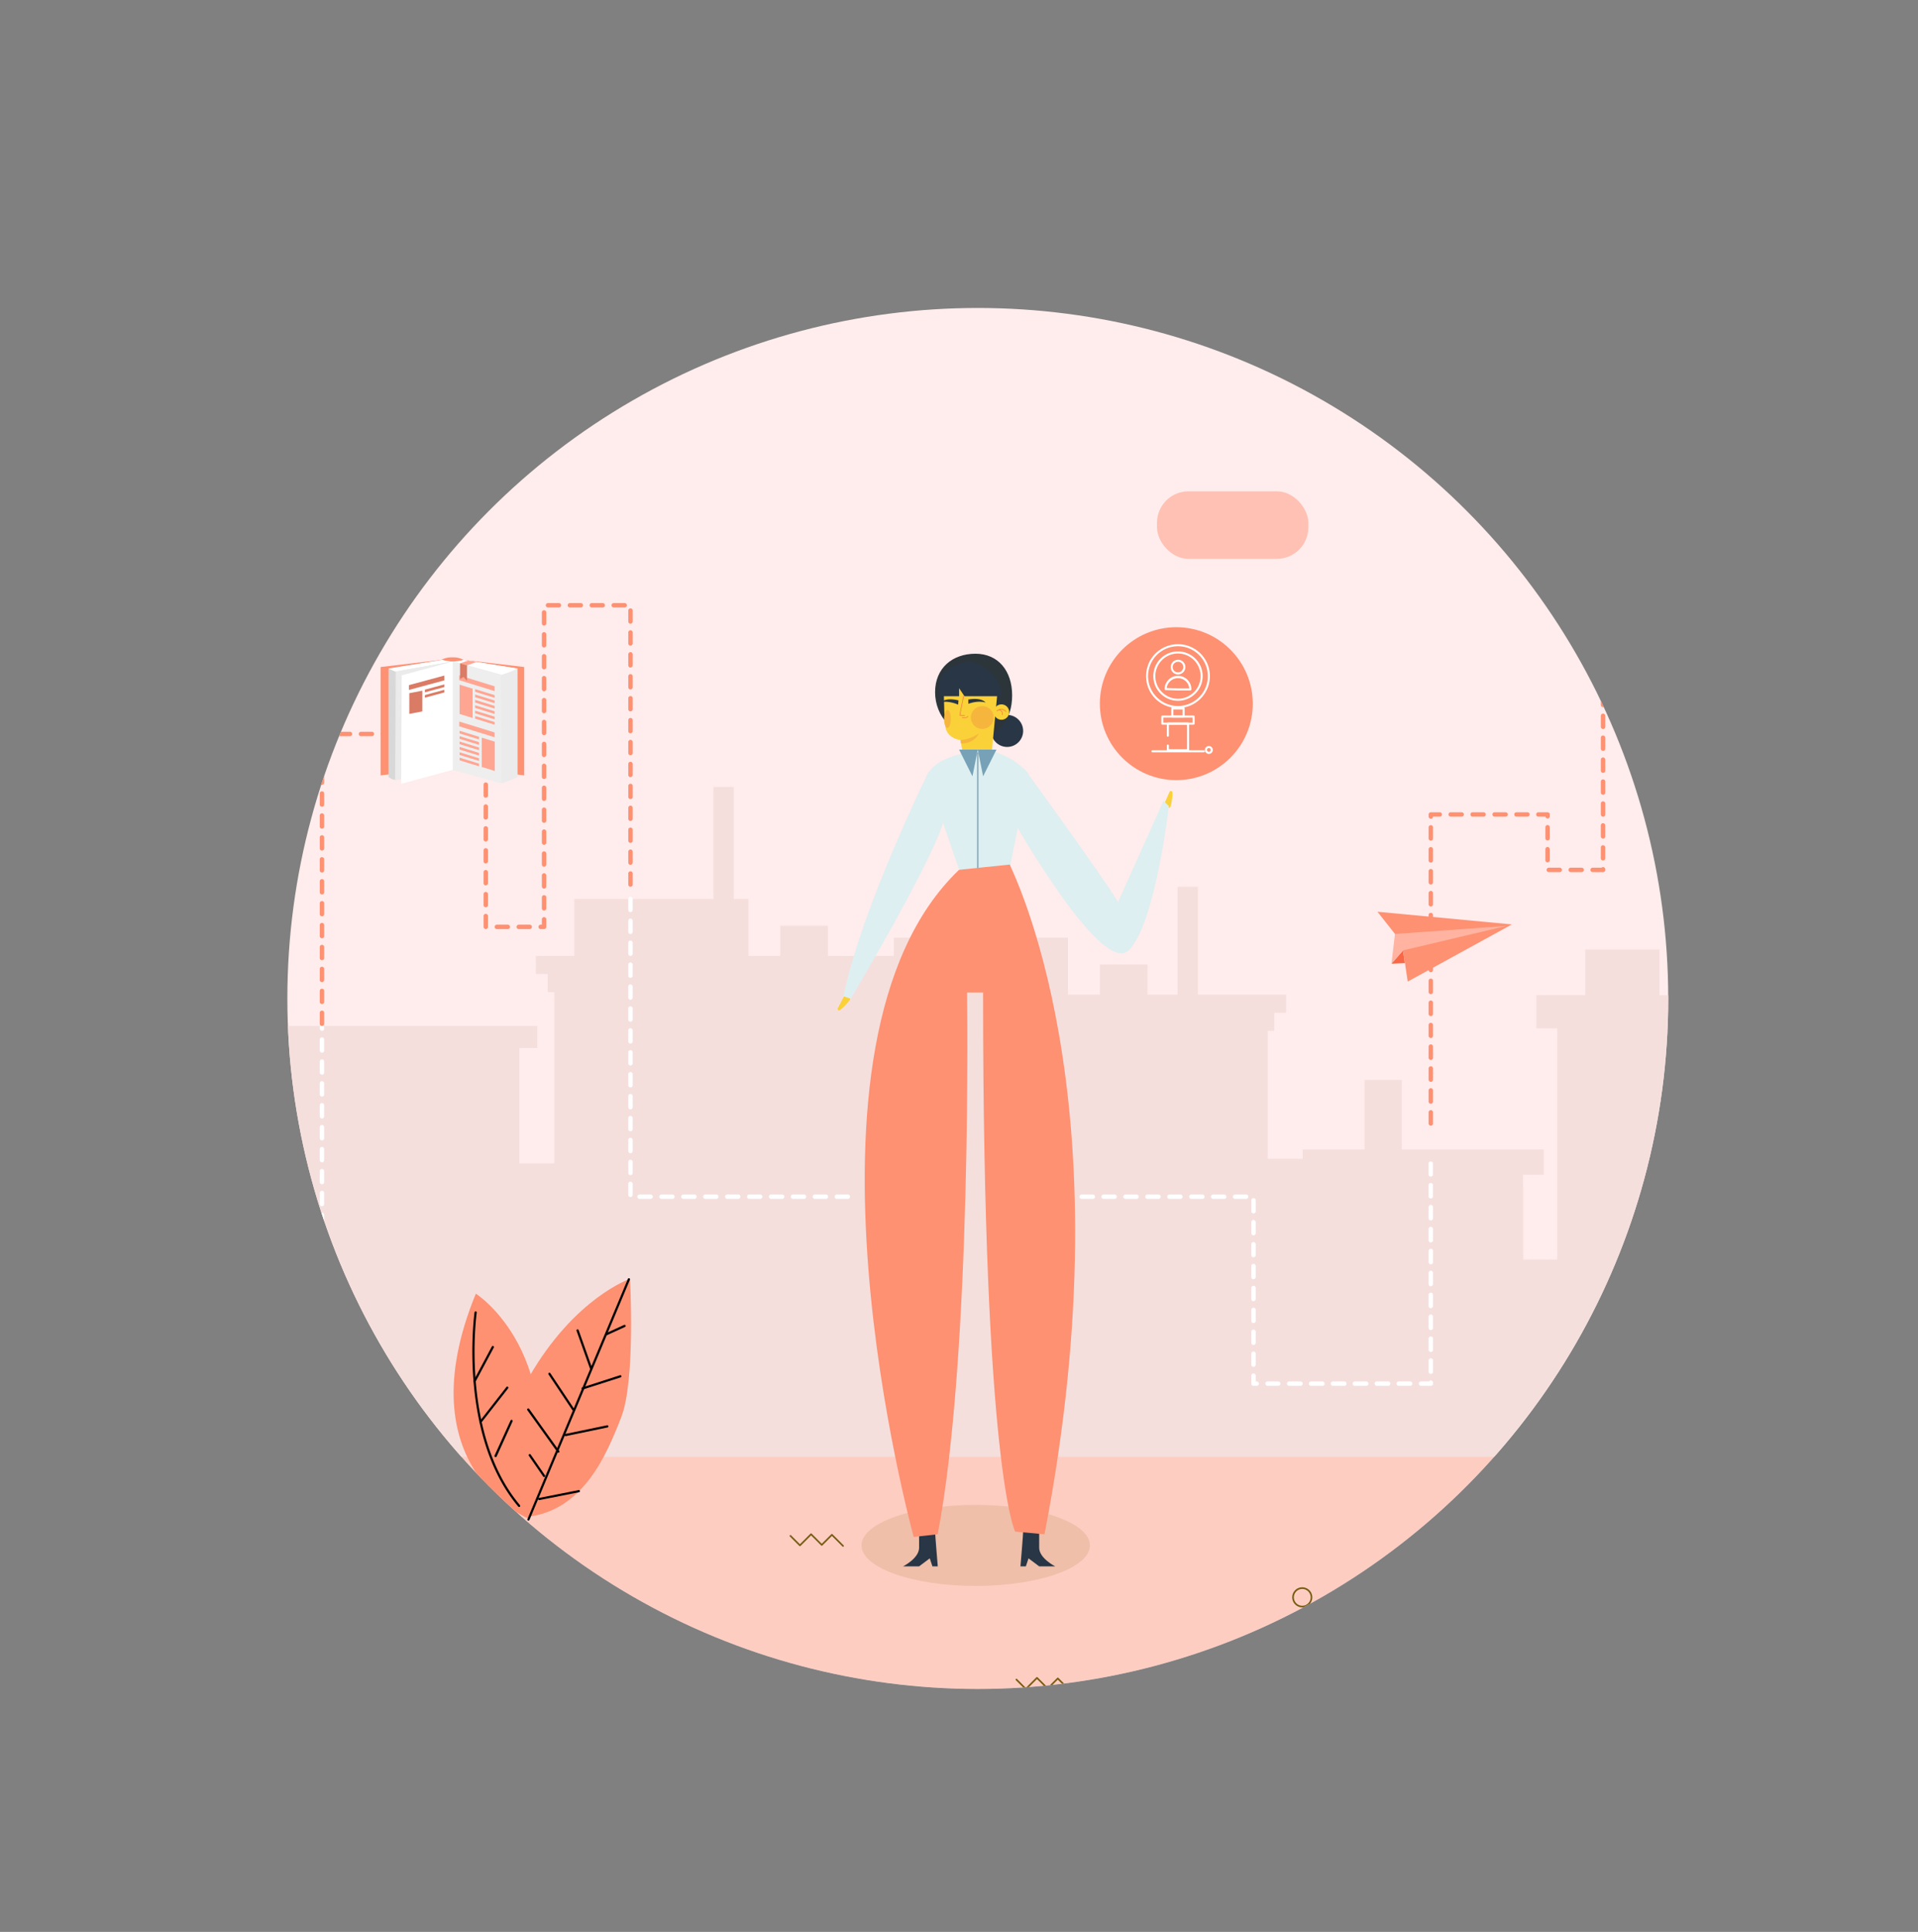 <svg xmlns="http://www.w3.org/2000/svg" xmlns:xlink="http://www.w3.org/1999/xlink" viewBox="0 0 1031.09 1038.45"><rect x="0" y="0" width="1031.09" height="1038.45" fill="#808080" stroke="none"/><defs><style>.cls-1{fill:none;}.cls-2{clip-path:url(#clip-path);}.cls-3{fill:#ffecec;}.cls-4{opacity:0.35;}.cls-25,.cls-5{fill:#fd9172;}.cls-6{fill:#755d11;}.cls-7{fill:#f5dfdd;}.cls-8{fill:#fcd336;}.cls-9{fill:#fad436;}.cls-10{fill:#1d1d1b;}.cls-11{opacity:0.28;}.cls-12{fill:#c89c68;}.cls-13{fill:#fad139;}.cls-14{fill:#ddeff0;}.cls-15{fill:#293645;}.cls-16{fill:#2c353a;}.cls-17{fill:#f6b63d;}.cls-18{fill:#f6783d;}.cls-19{fill:#77a1b6;}.cls-20,.cls-28{fill:#fff;}.cls-21{opacity:0.47;}.cls-22{opacity:0.37;}.cls-23{fill:#f86746;}.cls-24{fill:#ffb3a0;}.cls-25,.cls-26,.cls-27,.cls-28,.cls-29,.cls-30,.cls-31,.cls-32{fill-rule:evenodd;}.cls-26{fill:#ef9717;}.cls-27{fill:#ebebeb;}.cls-29{fill:#eee;}.cls-30{fill:#d8d8d8;}.cls-31{fill:#ffa693;}.cls-32{fill:#da7b65;}</style><clipPath id="clip-path" transform="translate(154.48 165.54)"><circle class="cls-1" cx="371.17" cy="371.17" r="371.17"></circle></clipPath></defs><g id="Capa_2" data-name="Capa 2"><g id="Capa_1-2" data-name="Capa 1"><g class="cls-2"><rect class="cls-3" x="4.88" width="1026.21" height="1034.76"></rect><g class="cls-4"><rect class="cls-5" x="2.32" y="777.96" width="1025.28" height="247.48"></rect></g><path class="cls-6" d="M396.26,819.66a4.82,4.82,0,1,1,4.82-4.81A4.82,4.82,0,0,1,396.26,819.66Zm0-8.74a3.93,3.93,0,1,0,3.94,3.93A3.94,3.94,0,0,0,396.26,810.92Z" transform="translate(154.48 165.54)"></path><path class="cls-6" d="M76.54,803a5.39,5.39,0,1,1,5.39-5.39A5.39,5.39,0,0,1,76.54,803Zm0-9.9a4.51,4.51,0,1,0,4.51,4.51A4.52,4.52,0,0,0,76.54,793.07Z" transform="translate(154.48 165.54)"></path><path class="cls-6" d="M124.29,829.63a.47.47,0,0,1-.31-.12l-5.68-5.69L113.17,829a.45.45,0,0,1-.63,0l-5.44-5.44-5.67,5.68a.45.45,0,0,1-.63,0l-5.1-5.1a.45.45,0,0,1,.63-.63l4.79,4.79,5.67-5.68a.45.45,0,0,1,.63,0l5.43,5.44,5.14-5.14a.44.44,0,0,1,.62,0l6,6a.45.45,0,0,1,0,.63A.47.47,0,0,1,124.29,829.63Z" transform="translate(154.48 165.54)"></path><path class="cls-6" d="M-9.76,753.43a.46.46,0,0,1-.31-.13l-5.69-5.69-5.13,5.14a.44.44,0,0,1-.62,0l-5.44-5.44L-32.62,753a.45.45,0,0,1-.63,0l-5.1-5.1a.44.44,0,0,1,0-.63.44.44,0,0,1,.62,0l4.79,4.79,5.68-5.68a.44.44,0,0,1,.62,0l5.44,5.44,5.13-5.13a.44.44,0,0,1,.63,0l6,6a.45.45,0,0,1,0,.63A.46.46,0,0,1-9.76,753.43Z" transform="translate(154.48 165.54)"></path><path class="cls-6" d="M76.12,664.73A4.84,4.84,0,1,1,81,659.89,4.84,4.84,0,0,1,76.12,664.73Zm0-8.79a4,4,0,1,0,3.95,3.95A4,4,0,0,0,76.12,655.94Z" transform="translate(154.48 165.54)"></path><path class="cls-6" d="M668.73,718.39a5.39,5.39,0,1,1,5.39-5.39A5.4,5.4,0,0,1,668.73,718.39Zm0-9.9a4.51,4.51,0,1,0,4.51,4.51A4.51,4.51,0,0,0,668.73,708.49Z" transform="translate(154.48 165.54)"></path><path class="cls-6" d="M816.66,672.19a.43.43,0,0,1-.31-.13l-5.68-5.68-5.14,5.13a.44.44,0,0,1-.62,0l-5.44-5.44-5.67,5.68a.45.45,0,0,1-.63,0l-5.1-5.1a.45.45,0,0,1,.63-.63l4.78,4.79,5.68-5.67a.43.43,0,0,1,.63,0l5.43,5.43,5.13-5.13a.45.45,0,0,1,.63,0l6,6a.43.43,0,0,1,0,.63A.42.42,0,0,1,816.66,672.19Z" transform="translate(154.48 165.54)"></path><path class="cls-6" d="M779,773.22a.43.43,0,0,1-.31-.13L773,767.41l-5.13,5.13a.45.45,0,0,1-.63,0l-5.43-5.43-5.68,5.67a.45.45,0,0,1-.63,0l-5.1-5.1a.45.45,0,0,1,.63-.63l4.79,4.79,5.67-5.67a.45.45,0,0,1,.63,0l5.43,5.43,5.14-5.13a.44.44,0,0,1,.62,0l6,6a.45.45,0,0,1,0,.63A.44.44,0,0,1,779,773.22Z" transform="translate(154.48 165.54)"></path><path class="cls-6" d="M289.55,780.81a5.4,5.4,0,1,1,5.39-5.39A5.4,5.4,0,0,1,289.55,780.81Zm0-9.9a4.51,4.51,0,1,0,4.5,4.51A4.51,4.51,0,0,0,289.55,770.91Z" transform="translate(154.48 165.54)"></path><path class="cls-6" d="M513.79,786.42a6,6,0,1,1,6.05-6A6.06,6.06,0,0,1,513.79,786.42Zm0-11.22a5.17,5.17,0,1,0,5.17,5.17A5.18,5.18,0,0,0,513.79,775.2Z" transform="translate(154.48 165.54)"></path><path class="cls-6" d="M545.6,698.48a5.4,5.4,0,1,1,5.39-5.39A5.39,5.39,0,0,1,545.6,698.48Zm0-9.9a4.51,4.51,0,1,0,4.51,4.51A4.51,4.51,0,0,0,545.6,688.58Z" transform="translate(154.48 165.54)"></path><path class="cls-6" d="M420.18,743.12a.44.44,0,0,1-.32-.13l-5.68-5.68-5.13,5.13a.45.45,0,0,1-.63,0L403,737l-5.68,5.67a.45.45,0,0,1-.63,0l-5.1-5.1a.45.45,0,0,1,.63-.63l4.79,4.8,5.67-5.68a.44.44,0,0,1,.32-.13h0a.42.42,0,0,1,.31.13l5.43,5.43,5.14-5.13a.44.44,0,0,1,.62,0l6,6a.44.44,0,0,1,0,.62A.43.43,0,0,1,420.18,743.12Z" transform="translate(154.48 165.54)"></path><path class="cls-6" d="M614.71,806.12a.44.44,0,0,1-.32-.13l-5.68-5.68-5.13,5.13a.43.43,0,0,1-.63,0L597.52,800l-5.68,5.68a.45.45,0,0,1-.63,0l-5.1-5.11a.44.44,0,0,1,0-.62.45.45,0,0,1,.63,0l4.79,4.79,5.67-5.68a.45.45,0,0,1,.63,0l5.43,5.44,5.14-5.14a.44.44,0,0,1,.62,0l6,6a.44.44,0,0,1,0,.62A.43.43,0,0,1,614.71,806.12Z" transform="translate(154.48 165.54)"></path><path class="cls-6" d="M346.78,801.17a.44.44,0,0,1-.32-.13l-5.68-5.68-5.13,5.13a.42.42,0,0,1-.62,0l-5.44-5.43-5.68,5.68a.44.44,0,0,1-.62,0l-5.11-5.11a.44.44,0,0,1,0-.62.45.45,0,0,1,.63,0l4.79,4.79,5.68-5.68a.44.44,0,0,1,.62,0l5.44,5.44,5.13-5.14a.45.45,0,0,1,.63,0l6,6a.44.44,0,0,1,0,.62A.43.43,0,0,1,346.78,801.17Z" transform="translate(154.48 165.54)"></path><path class="cls-6" d="M697,642a.44.44,0,0,1-.32-.13L691,636.23l-5.13,5.13a.44.44,0,0,1-.63,0l-5.43-5.43-5.68,5.68a.44.44,0,0,1-.62,0l-5.11-5.11a.44.44,0,0,1,0-.62.45.45,0,0,1,.63,0l4.79,4.79L679.5,635a.45.45,0,0,1,.63,0l5.44,5.44,5.13-5.14a.44.44,0,0,1,.62,0l6,6a.44.44,0,0,1,0,.62A.43.43,0,0,1,697,642Z" transform="translate(154.48 165.54)"></path><path class="cls-6" d="M298.73,665.89a.47.47,0,0,1-.31-.12l-5.68-5.69-5.13,5.14a.45.45,0,0,1-.63,0l-5.43-5.44-5.68,5.68a.45.45,0,0,1-.63,0l-5.1-5.11a.44.44,0,0,1,0-.62.45.45,0,0,1,.63,0l4.79,4.79,5.67-5.68a.45.45,0,0,1,.63,0l5.43,5.44,5.14-5.14a.44.44,0,0,1,.62,0l6,6a.45.45,0,0,1,0,.63A.47.47,0,0,1,298.73,665.89Z" transform="translate(154.48 165.54)"></path><polygon class="cls-7" points="1011.94 341.65 962.77 341.65 962.77 362.05 972.39 362.05 972.39 677.07 962.69 677.07 962.69 452.49 931.58 452.49 931.58 234.64 903.83 234.64 903.83 411.73 898.92 411.73 898.92 534.99 892.1 534.99 892.1 510.41 852.24 510.41 852.24 534.99 825.94 534.99 825.94 552.77 837.14 552.77 837.14 677.07 818.88 677.07 818.88 637.76 818.73 637.76 818.73 631.51 829.94 631.51 829.94 617.92 753.61 617.92 753.61 580.5 733.59 580.5 733.59 617.92 700.3 617.92 700.3 622.92 681.52 622.92 681.52 561.17 681.52 554.12 685.03 554.12 685.03 544.4 691.4 544.4 691.4 534.68 643.98 534.68 643.98 476.66 633.03 476.66 633.03 534.68 616.86 534.68 616.86 518.49 591.29 518.49 591.29 534.68 574.11 534.68 574.11 504.06 480.53 504.06 480.53 513.84 445.07 513.84 445.07 497.64 419.51 497.64 419.51 513.84 402.33 513.84 402.33 483.21 394.48 483.21 394.48 423.01 383.53 423.01 383.53 483.21 308.74 483.21 308.74 513.84 288.09 513.84 288.09 523.55 294.46 523.55 294.46 533.27 297.97 533.27 297.97 540.32 297.97 625.4 279.2 625.4 279.2 563.34 288.81 563.34 288.81 551.51 147.74 551.51 147.74 521.53 115.07 521.53 115.07 551.51 107.69 551.51 107.69 476.66 80.66 476.66 80.66 551.51 76.98 551.51 76.98 503.36 36.88 503.36 36.88 551.51 31.5 551.51 31.5 563.34 36.88 563.34 36.88 570.63 22.44 570.63 22.44 389.9 2.42 389.9 2.42 570.63 1.86 570.63 1.86 783.09 1027.6 783.09 1027.6 341.65 1011.94 341.65"></polygon><path class="cls-5" d="M130.19,651s-67.53-26.87-28.87-121.15C101.32,529.84,152.86,562.25,130.19,651Z" transform="translate(154.48 165.54)"></path><path class="cls-5" d="M127.76,649.92s-22.22-33,2.29-75.46,54.17-52.6,54.17-52.6,3,54.58-4.73,74.39S159,647.22,127.76,649.92Z" transform="translate(154.48 165.54)"></path><path d="M129.61,651.8a.59.59,0,0,1-.23,0,.6.6,0,0,1-.32-.77l54-129.13a.58.58,0,0,1,.77-.31.59.59,0,0,1,.32.77l-54,129.12A.57.57,0,0,1,129.61,651.8Z" transform="translate(154.48 165.54)"></path><path d="M163.36,570.85a.58.58,0,0,1-.55-.39l-7.35-20.66a.59.59,0,0,1,1.11-.4l7.35,20.67a.59.59,0,0,1-.36.75A.69.69,0,0,1,163.36,570.85Z" transform="translate(154.48 165.54)"></path><path d="M171.58,552.21a.58.58,0,0,1-.24-1.12l9.69-4.44a.6.6,0,0,1,.79.29.59.59,0,0,1-.3.78l-9.69,4.44A.56.56,0,0,1,171.58,552.21Z" transform="translate(154.48 165.54)"></path><path d="M153.71,592.74a.61.61,0,0,1-.49-.27l-12.82-19.2a.58.58,0,0,1,.16-.82.59.59,0,0,1,.82.16l12.82,19.21a.59.59,0,0,1-.16.82A.64.64,0,0,1,153.71,592.74Z" transform="translate(154.48 165.54)"></path><path d="M158.72,581.39a.59.59,0,0,1-.18-1.15l20.3-6.54a.59.59,0,0,1,.36,1.13l-20.3,6.53Z" transform="translate(154.48 165.54)"></path><path d="M145.69,615.33a.57.57,0,0,1-.48-.24L129,592.47a.59.59,0,1,1,1-.68l16.17,22.61a.58.58,0,0,1-.14.82A.53.53,0,0,1,145.69,615.33Z" transform="translate(154.48 165.54)"></path><path d="M149.62,606.42a.59.59,0,0,1-.12-1.17l22.38-4.65a.58.58,0,0,1,.69.46.58.58,0,0,1-.45.69l-22.38,4.66Z" transform="translate(154.48 165.54)"></path><path d="M138,628.4a.58.58,0,0,1-.48-.26L129.83,617a.58.58,0,0,1,.15-.82.59.59,0,0,1,.82.15l7.68,11.13a.6.6,0,0,1-.15.82A.62.62,0,0,1,138,628.4Z" transform="translate(154.48 165.54)"></path><path d="M135.42,640.81a.58.58,0,0,1-.11-1.16l21.21-4.2a.59.59,0,1,1,.23,1.15l-21.22,4.2Z" transform="translate(154.48 165.54)"></path><path d="M124.6,644.51a.6.6,0,0,1-.46-.21c-32.51-38.62-23.6-103.77-23.51-104.42a.59.59,0,0,1,.67-.5.58.58,0,0,1,.5.67c-.09.64-8.92,65.28,23.25,103.49a.6.6,0,0,1-.07.83A.58.58,0,0,1,124.6,644.51Z" transform="translate(154.48 165.54)"></path><path d="M100.61,577.55a.55.55,0,0,1-.28-.07.58.58,0,0,1-.24-.8l9.84-18.41a.58.58,0,0,1,.79-.24.59.59,0,0,1,.25.8l-9.84,18.41A.59.59,0,0,1,100.61,577.55Z" transform="translate(154.48 165.54)"></path><path d="M103.81,599.44a.6.6,0,0,1-.36-.12.59.59,0,0,1-.1-.83L117.78,580a.59.59,0,0,1,.93.72l-14.44,18.47A.56.56,0,0,1,103.81,599.44Z" transform="translate(154.48 165.54)"></path><path d="M111.93,617.71a.7.7,0,0,1-.25-.05.6.6,0,0,1-.29-.78L120,598a.59.59,0,0,1,.78-.29.6.6,0,0,1,.29.78l-8.56,18.87A.59.59,0,0,1,111.93,617.71Z" transform="translate(154.48 165.54)"></path><path class="cls-8" d="M874.49,636.94c1,13.27-9.38,26.9-19.67,35.34s-22.44,14.48-32.36,23.36A74.38,74.38,0,0,0,798,748.18c-.37,12.27,2.29,24.94-1.45,36.63-5.17,16.13-20.86,26-34.57,35.93s-27.64,31.59-26.28,48.47H873.36Z" transform="translate(154.48 165.54)"></path><path class="cls-9" d="M555.79,719s-9.15-2-12.2,6.5,3.71,11.41,0,17.64-11.15,6.64-11,18.71,13.92,14.46,17.9,14.46,18-.93,18-15.26S558.84,748,560.43,740s5.17-7.56,3.42-14.64C562.39,719.42,555.79,719,555.79,719Z" transform="translate(154.48 165.54)"></path><path class="cls-10" d="M551.61,758.74l.09,0a.19.19,0,0,0,.17-.1l5.07-9.6a.19.19,0,0,0-.08-.26.21.21,0,0,0-.26.08l-5.07,9.6A.2.2,0,0,0,551.61,758.74Z" transform="translate(154.48 165.54)"></path><path class="cls-10" d="M550.74,766.54a.18.18,0,0,0,.12,0,.19.19,0,0,0,0-.27l-3.62-4.46a.18.18,0,0,0-.27,0,.2.2,0,0,0,0,.27l3.62,4.46A.19.19,0,0,0,550.74,766.54Z" transform="translate(154.48 165.54)"></path><path class="cls-10" d="M557.35,759.1a.19.19,0,0,0-.26.08l-5.78,10.69.48-27.25a.08.08,0,0,0,.05,0l3.33-6.32a.2.2,0,0,0-.08-.26.19.19,0,0,0-.26.08l-3,5.74.17-9.64s0,0,0,0l.09,0a.19.19,0,0,0,.17-.1l3.32-6.11a.19.19,0,1,0-.34-.18l-3.27,6,.16-8.58a.21.21,0,0,0-.19-.2h0a.2.2,0,0,0-.19.19L551.54,735l-3.16-4.14a.19.19,0,0,0-.27,0,.2.2,0,0,0,0,.27l3.38,4.42s0,0,.08,0l-.18,10.18-3.1-4.39a.19.19,0,0,0-.27-.05.2.2,0,0,0,0,.27l3.11,4.42a.18.18,0,0,0,.16.08.2.2,0,0,0,.11,0s0,0,0,0l-.15,8.58-3.26-4.48a.18.18,0,0,0-.27,0,.2.2,0,0,0,0,.27l3.28,4.51a.21.21,0,0,0,.15.08.19.19,0,0,0,.12,0s0,0,0,0l-.9,50.84a.19.19,0,0,0,.19.2h0a.2.2,0,0,0,.2-.19l.62-35.08a.15.15,0,0,0,.08-.08l6-11.18A.19.19,0,0,0,557.35,759.1Z" transform="translate(154.48 165.54)"></path><path class="cls-9" d="M754.6,621s-9.16-2-12.21,6.5,3.72,11.4,0,17.64-11.14,6.63-11,18.7,13.93,14.46,17.91,14.46,18-.93,18-15.25-9.68-13.14-8.09-21.09,5.17-7.57,3.42-14.64C761.2,621.35,754.6,621,754.6,621Z" transform="translate(154.48 165.54)"></path><path class="cls-10" d="M750.42,660.66l.09,0a.2.2,0,0,0,.17-.11l5.07-9.59a.19.19,0,0,0-.08-.26.19.19,0,0,0-.26.08l-5.07,9.59A.19.19,0,0,0,750.42,660.66Z" transform="translate(154.48 165.54)"></path><path class="cls-10" d="M749.55,668.46a.19.19,0,0,0,.12,0,.2.2,0,0,0,0-.27l-3.62-4.47a.19.19,0,0,0-.3.24l3.62,4.47A.18.18,0,0,0,749.55,668.46Z" transform="translate(154.48 165.54)"></path><path class="cls-10" d="M756.16,661a.2.2,0,0,0-.26.08l-5.78,10.69.48-27.24,0,0,3.33-6.33a.2.2,0,0,0-.08-.26.2.2,0,0,0-.27.09l-3,5.73.18-9.63s0,0,0,0l.09,0a.18.18,0,0,0,.17-.1l3.32-6.1a.21.21,0,0,0-.08-.27.2.2,0,0,0-.26.08l-3.27,6,.15-8.57a.19.19,0,0,0-.19-.2h0a.19.19,0,0,0-.19.19l-.21,11.72-3.16-4.14a.19.19,0,0,0-.31.23l3.38,4.43.08,0-.18,10.18-3.1-4.4a.19.19,0,0,0-.27,0,.18.18,0,0,0,0,.27l3.11,4.42a.21.21,0,0,0,.16.08.15.15,0,0,0,.11,0l0,0-.15,8.57L746.75,652a.19.19,0,1,0-.31.22l3.28,4.51a.18.18,0,0,0,.15.08.19.19,0,0,0,.12,0h0l-.9,50.84a.18.18,0,0,0,.19.19h0a.18.18,0,0,0,.19-.18l.62-35.08a.18.18,0,0,0,.09-.08l6-11.19A.2.2,0,0,0,756.16,661Z" transform="translate(154.48 165.54)"></path><g class="cls-11"><ellipse class="cls-12" cx="524.54" cy="830.71" rx="61.41" ry="21.79"></ellipse></g><path class="cls-13" d="M474.74,268.07a24.59,24.59,0,0,0,1.05-7.63.8.8,0,0,0-1.52-.31l-3,6.72s-.91,0,2.33,1.68A.78.78,0,0,0,474.74,268.07Z" transform="translate(154.48 165.54)"></path><path class="cls-13" d="M302.42,371.87a24.43,24.43,0,0,1-5.35,5.54.79.79,0,0,1-1.18-1l3.43-6.5s-.56-.71,2.77.8A.78.78,0,0,1,302.42,371.87Z" transform="translate(154.48 165.54)"></path><path class="cls-14" d="M396.2,247.7s41.78,57.35,50.38,71.69L471,264.89l2.87,2.86s-7.17,63.12-21.52,77.46-61.38-68.58-61.38-68.58Z" transform="translate(154.48 165.54)"></path><path class="cls-15" d="M395.55,657.78c0,1.44-1.44,18.65-1.44,18.65H397l1.44-4.31,5.73,4.31h8.61s-8.61-4.31-8.61-10v-8.61Z" transform="translate(154.48 165.54)"></path><path class="cls-15" d="M348.21,657.78c0,1.44,1.44,18.65,1.44,18.65h-2.87l-1.43-4.31-5.74,4.31H331s8.61-4.31,8.61-10v-8.61Z" transform="translate(154.48 165.54)"></path><circle class="cls-15" cx="541.42" cy="392.9" r="8.61"></circle><path class="cls-16" d="M348.21,206.56c0,13.07,10,23.66,22.24,23.66s19.18-8.91,19.18-22-7.45-22.36-19.73-22.36S348.21,193.49,348.21,206.56Z" transform="translate(154.48 165.54)"></path><path class="cls-13" d="M363.4,243.85c.28-2-1.52-11.59-1.52-11.59s-7.63-.58-8.31-8.11-.72-24.92-.72-24.92l13.65-7.18,15.57,11.1-3.88,40.7Z" transform="translate(154.48 165.54)"></path><path class="cls-17" d="M361.88,232.26a18.83,18.83,0,0,0,9.89-3.66s-2.11,5.6-9.68,5.51Z" transform="translate(154.48 165.54)"></path><ellipse class="cls-17" cx="509.35" cy="386.47" rx="1.81" ry="4.81"></ellipse><path class="cls-15" d="M366.06,210.48l.06,2.29s5-2,9.23-.67C375.35,212.1,373.5,209.21,366.06,210.48Z" transform="translate(154.48 165.54)"></path><path class="cls-15" d="M360.79,210.94l-.2,2.28s-4.9-2.3-9.17-1.27C351.42,212,353.46,209.19,360.79,210.94Z" transform="translate(154.48 165.54)"></path><circle class="cls-17" cx="528.07" cy="385.68" r="6.16"></circle><path class="cls-18" d="M361.45,219.07l2.64.27a.17.17,0,0,0,.18-.16.16.16,0,0,0-.15-.18l-2.45-.24,2-10a.17.17,0,1,0-.33-.07l-2,10.14a.17.17,0,0,0,0,.14A.15.15,0,0,0,361.45,219.07Z" transform="translate(154.48 165.54)"></path><path class="cls-18" d="M363.82,220.5a2.05,2.05,0,0,1-1.14-.33.16.16,0,0,1,0-.22.16.16,0,0,1,.21,0c1.23.82,2.92-.43,2.94-.44a.15.15,0,0,1,.21,0,.15.15,0,0,1,0,.22A4.09,4.09,0,0,1,363.82,220.5Z" transform="translate(154.48 165.54)"></path><circle class="cls-13" cx="538.38" cy="382.76" r="4.15"></circle><path class="cls-18" d="M381.32,216.63a.17.17,0,0,0,0,.12.16.16,0,0,0,.22,0,3.34,3.34,0,0,1,4.71.35.16.16,0,0,0,.22,0,.15.15,0,0,0,0-.22,3.65,3.65,0,0,0-5.15-.38A.13.13,0,0,0,381.32,216.63Z" transform="translate(154.48 165.54)"></path><path class="cls-18" d="M382.48,216a.16.16,0,0,0,.12.18,2.12,2.12,0,0,1,1.64,2.51.15.15,0,0,0,.12.19.17.17,0,0,0,.19-.12,2.44,2.44,0,0,0-1.88-2.89.15.15,0,0,0-.19.12Z" transform="translate(154.48 165.54)"></path><path class="cls-15" d="M366.86,190.06s15.78,2.87,17.21,18.65H364l-2.87-4.31v4.31h-10S345.35,192.93,366.86,190.06Z" transform="translate(154.48 165.54)"></path><path class="cls-14" d="M375.47,237.51a39.24,39.24,0,0,1,22.95,12.91l-10,50.21-27.26,1.43-17.21-50.2S345.35,240.38,375.47,237.51Z" transform="translate(154.48 165.54)"></path><polygon class="cls-19" points="535.68 402.94 525.64 402.94 528.51 417.28 535.68 402.94"></polygon><polygon class="cls-19" points="515.6 402.94 525.64 402.94 522.77 417.28 515.6 402.94"></polygon><rect class="cls-19" x="525.31" y="404.49" width="0.66" height="63.11"></rect><path class="cls-5" d="M388.38,299.19c0,1.44,64.54,123.36,18.64,360l-15.77-1.44S374,624.79,374,368h-8.6s2.87,193.64-15.78,291.18l-12.91,1.43s-73.15-265.36,24.38-358.59Z" transform="translate(154.48 165.54)"></path><path class="cls-14" d="M344.91,249s-36,72.79-46,121l3.95,1.32s45.05-75.73,50-96Z" transform="translate(154.48 165.54)"></path><path class="cls-8" d="M-128.87,562.23s35.44-24.48,77.31-3.14,44.88,57.09,44.88,65.18c3,33-23.56,76.12,66,98.71s122.58,68.59,122.58,119.46v30.47l-334-3.7V583.16S-140.56,568.06-128.87,562.23Z" transform="translate(154.48 165.54)"></path><path class="cls-20" d="M167,859.9h-2.36V848.28c0-57.31-42.08-98.22-121.69-118.31-72.59-18.31-69.87-50.64-67.47-79.17.61-7.24,1.18-14.08.6-20.58,0-7.05-2.15-42.78-44.24-64.23-40.77-20.78-75.76,2.82-76.11,3.06l-.14.08a37.21,37.21,0,0,0-4,2.37l-1.31-2a38.12,38.12,0,0,1,4.22-2.48c1.88-1.25,37.35-24.11,78.44-3.17,43.31,22.07,45.52,59,45.52,66.22.6,6.6,0,13.54-.6,20.89-2.44,28.94-4.95,58.86,65.7,76.69C99.83,741.9,167,774.36,167,848.28Z" transform="translate(154.48 165.54)"></path><path class="cls-8" d="M846.87,13.13s-19.32,13.34-42.14,1.71-24.47-31.12-24.47-35.53c-1.61-18,12.85-41.5-36-53.82s-66.82-37.38-66.82-65.11v-25.92H873.36L873.12,1.72S853.24,10,846.87,13.13Z" transform="translate(154.48 165.54)"></path><g class="cls-21"><rect class="cls-5" x="467.5" y="98.58" width="81.35" height="36.27" rx="16.9" transform="translate(1170.84 398.97) rotate(-180)"></rect></g><g class="cls-22"><rect class="cls-8" x="8.34" y="-125.68" width="81.35" height="36.27" rx="16.9" transform="translate(252.51 -49.55) rotate(-180)"></rect></g><g class="cls-22"><path class="cls-8" d="M687.92-55h-20l0,0a16.08,16.08,0,0,0-14.67-9.51H592.46a16.06,16.06,0,0,0-14.66,9.51.05.05,0,0,1,0,0H553a12.19,12.19,0,0,0-12.34,11.72,11.92,11.92,0,0,0,11.91,12.11H688.35a11.92,11.92,0,0,0,11.91-12.11A12.19,12.19,0,0,0,687.92-55Z" transform="translate(154.48 165.54)"></path></g><g class="cls-22"><path class="cls-8" d="M17.43,91.05H-33.86A18.74,18.74,0,0,0-15.11,72.3,18.75,18.75,0,0,0-33.86,53.54H-152.61v75h170a18.76,18.76,0,0,0,0-37.52Z" transform="translate(154.48 165.54)"></path></g><path class="cls-20" d="M17.55,523H11.66a1.18,1.18,0,0,1,0-2.36h5.89a1.18,1.18,0,0,1,0,2.36ZM5.77,523H-.12a1.18,1.18,0,0,1-1.18-1.18,1.18,1.18,0,0,1,1.18-1.18H5.77a1.18,1.18,0,0,1,0,2.36ZM-6,523H-11.9a1.18,1.18,0,0,1-1.18-1.18,1.18,1.18,0,0,1,1.18-1.18H-6a1.18,1.18,0,0,1,1.18,1.18A1.18,1.18,0,0,1-6,523Zm-11.78,0h-5.9a1.17,1.17,0,0,1-1.17-1.18,1.17,1.17,0,0,1,1.17-1.18h5.9a1.17,1.17,0,0,1,1.17,1.18A1.17,1.17,0,0,1-17.79,523Zm-11.79,0h-5.89a1.18,1.18,0,0,1-1.18-1.18,1.18,1.18,0,0,1,1.18-1.18h5.89a1.18,1.18,0,0,1,1.18,1.18A1.18,1.18,0,0,1-29.58,523Zm-11.78,0h-5.89a1.18,1.18,0,0,1-1.18-1.18,1.18,1.18,0,0,1,1.18-1.18h5.89a1.18,1.18,0,0,1,1.18,1.18A1.18,1.18,0,0,1-41.36,523Zm-11.78,0H-59a1.18,1.18,0,0,1-1.18-1.18A1.18,1.18,0,0,1-59,520.68h5.89A1.17,1.17,0,0,1-52,521.86,1.17,1.17,0,0,1-53.14,523Zm-11.79,0h-5.89A1.18,1.18,0,0,1-72,521.86a1.18,1.18,0,0,1,1.18-1.18h5.89a1.18,1.18,0,0,1,1.18,1.18A1.18,1.18,0,0,1-64.93,523Zm-11.78,0H-82.6a1.18,1.18,0,0,1-1.18-1.18,1.18,1.18,0,0,1,1.18-1.18h5.89a1.18,1.18,0,0,1,1.18,1.18A1.18,1.18,0,0,1-76.71,523Zm-11.78,0h-5.89a1.18,1.18,0,0,1-1.18-1.18,1.18,1.18,0,0,1,1.18-1.18h5.89a1.18,1.18,0,0,1,1.18,1.18A1.18,1.18,0,0,1-88.49,523Zm-11.79,0h-5.89a1.18,1.18,0,0,1-1.18-1.18,1.18,1.18,0,0,1,1.18-1.18h5.89a1.18,1.18,0,0,1,1.18,1.18A1.18,1.18,0,0,1-100.28,523Zm-11.78,0h-5.89a1.18,1.18,0,0,1-1.18-1.18,1.18,1.18,0,0,1,1.18-1.18h5.89a1.18,1.18,0,0,1,1.18,1.18A1.18,1.18,0,0,1-112.06,523Zm-11.78,0h-5.89a1.18,1.18,0,0,1-1.18-1.18,1.18,1.18,0,0,1,1.18-1.18h5.89a1.18,1.18,0,0,1,1.18,1.18A1.18,1.18,0,0,1-123.84,523Zm-11.78,0h-5.9a1.17,1.17,0,0,1-1.17-1.18,1.17,1.17,0,0,1,1.17-1.18h5.9a1.17,1.17,0,0,1,1.17,1.18A1.17,1.17,0,0,1-135.62,523Zm-11.79,0h-5.89a1.18,1.18,0,0,1-1.18-1.18,1.18,1.18,0,0,1,1.18-1.18h5.89a1.18,1.18,0,0,1,1.18,1.18A1.18,1.18,0,0,1-147.41,523Zm166-4.85A1.18,1.18,0,0,1,17.42,517v-5.89a1.18,1.18,0,0,1,2.36,0V517A1.18,1.18,0,0,1,18.6,518.19Zm0-11.78a1.18,1.18,0,0,1-1.18-1.18v-5.89a1.18,1.18,0,0,1,2.36,0v5.89A1.18,1.18,0,0,1,18.6,506.41Zm0-11.78a1.18,1.18,0,0,1-1.18-1.18v-5.89a1.18,1.18,0,0,1,2.36,0v5.89A1.18,1.18,0,0,1,18.6,494.63Zm0-11.79a1.18,1.18,0,0,1-1.18-1.18v-5.89a1.18,1.18,0,0,1,2.36,0v5.89A1.18,1.18,0,0,1,18.6,482.84Zm0-11.78a1.18,1.18,0,0,1-1.18-1.18V464a1.18,1.18,0,0,1,2.36,0v5.89A1.18,1.18,0,0,1,18.6,471.06Zm0-11.78a1.18,1.18,0,0,1-1.18-1.18v-5.89a1.18,1.18,0,0,1,2.36,0v5.89A1.18,1.18,0,0,1,18.6,459.28Zm0-11.79a1.17,1.17,0,0,1-1.18-1.17v-5.9a1.18,1.18,0,0,1,2.36,0v5.9A1.17,1.17,0,0,1,18.6,447.49Zm0-11.78a1.18,1.18,0,0,1-1.18-1.18v-5.89a1.18,1.18,0,0,1,2.36,0v5.89A1.18,1.18,0,0,1,18.6,435.71Zm0-11.78a1.18,1.18,0,0,1-1.18-1.18v-5.89a1.18,1.18,0,0,1,2.36,0v5.89A1.18,1.18,0,0,1,18.6,423.93Zm0-11.79A1.17,1.17,0,0,1,17.42,411v-5.9a1.18,1.18,0,0,1,2.36,0V411A1.17,1.17,0,0,1,18.6,412.14Zm0-11.78a1.18,1.18,0,0,1-1.18-1.18v-5.89a1.18,1.18,0,0,1,2.36,0v5.89A1.18,1.18,0,0,1,18.6,400.36Zm0-11.78a1.18,1.18,0,0,1-1.18-1.18v-.7a1.18,1.18,0,0,1,2.36,0v.7A1.18,1.18,0,0,1,18.6,388.58Z" transform="translate(154.48 165.54)"></path><path class="cls-20" d="M301.3,478.9h-5.89a1.18,1.18,0,0,1,0-2.36h5.89a1.18,1.18,0,0,1,0,2.36Zm-11.78,0h-5.9a1.18,1.18,0,0,1,0-2.36h5.9a1.18,1.18,0,0,1,0,2.36Zm-11.79,0h-5.89a1.18,1.18,0,0,1,0-2.36h5.89a1.18,1.18,0,0,1,0,2.36Zm-11.78,0h-5.89a1.18,1.18,0,0,1,0-2.36H266a1.18,1.18,0,0,1,0,2.36Zm-11.78,0h-5.9a1.18,1.18,0,0,1,0-2.36h5.9a1.18,1.18,0,0,1,0,2.36Zm-11.79,0h-5.89a1.18,1.18,0,0,1,0-2.36h5.89a1.18,1.18,0,0,1,0,2.36Zm-11.78,0h-5.89a1.18,1.18,0,0,1,0-2.36h5.89a1.18,1.18,0,0,1,0,2.36Zm-11.78,0h-5.89a1.18,1.18,0,0,1,0-2.36h5.89a1.18,1.18,0,0,1,0,2.36Zm-11.79,0h-5.89a1.18,1.18,0,0,1,0-2.36H207a1.18,1.18,0,0,1,0,2.36Zm-11.78,0h-5.89a1.18,1.18,0,0,1,0-2.36h5.89a1.18,1.18,0,0,1,0,2.36Zm-10.8-1a1.18,1.18,0,0,1-1.18-1.18v-5.89a1.18,1.18,0,0,1,2.36,0v5.89A1.18,1.18,0,0,1,184.45,477.92Zm0-11.78a1.18,1.18,0,0,1-1.18-1.18v-5.89a1.18,1.18,0,0,1,2.36,0V465A1.18,1.18,0,0,1,184.45,466.14Zm0-11.79a1.17,1.17,0,0,1-1.18-1.17v-5.9a1.18,1.18,0,0,1,2.36,0v5.9A1.17,1.17,0,0,1,184.45,454.35Zm0-11.78a1.18,1.18,0,0,1-1.18-1.18V435.5a1.18,1.18,0,1,1,2.36,0v5.89A1.18,1.18,0,0,1,184.45,442.57Zm0-11.78a1.18,1.18,0,0,1-1.18-1.18v-5.89a1.18,1.18,0,1,1,2.36,0v5.89A1.18,1.18,0,0,1,184.45,430.79Zm0-11.79a1.17,1.17,0,0,1-1.18-1.17v-5.9a1.18,1.18,0,0,1,2.36,0v5.9A1.17,1.17,0,0,1,184.45,419Zm0-11.78a1.18,1.18,0,0,1-1.18-1.18v-5.89a1.18,1.18,0,0,1,2.36,0V406A1.18,1.18,0,0,1,184.45,407.22Zm0-11.78a1.18,1.18,0,0,1-1.18-1.18v-5.89a1.18,1.18,0,1,1,2.36,0v5.89A1.18,1.18,0,0,1,184.45,395.44Zm0-11.78a1.18,1.18,0,0,1-1.18-1.18v-5.89a1.18,1.18,0,0,1,2.36,0v5.89A1.18,1.18,0,0,1,184.45,383.66Zm0-11.79a1.18,1.18,0,0,1-1.18-1.18V364.8a1.18,1.18,0,1,1,2.36,0v5.89A1.18,1.18,0,0,1,184.45,371.87Zm0-11.78a1.18,1.18,0,0,1-1.18-1.18V353a1.18,1.18,0,1,1,2.36,0v5.89A1.18,1.18,0,0,1,184.45,360.09Zm0-11.78a1.18,1.18,0,0,1-1.18-1.18v-5.89a1.18,1.18,0,1,1,2.36,0v5.89A1.18,1.18,0,0,1,184.45,348.31Zm0-11.79a1.17,1.17,0,0,1-1.18-1.17v-5.9a1.18,1.18,0,0,1,2.36,0v5.9A1.17,1.17,0,0,1,184.45,336.52Zm0-11.78a1.18,1.18,0,0,1-1.18-1.18v-5.89a1.18,1.18,0,1,1,2.36,0v5.89A1.18,1.18,0,0,1,184.45,324.74Z" transform="translate(154.48 165.54)"></path><path class="cls-20" d="M614.71,579.4h-5.36a1.18,1.18,0,0,1,0-2.35h4.36a1.18,1.18,0,0,1,2.17.63v.55A1.17,1.17,0,0,1,614.71,579.4Zm-11.25,0h-5.89a1.18,1.18,0,1,1,0-2.35h5.89a1.18,1.18,0,1,1,0,2.35Zm-11.78,0h-5.89a1.18,1.18,0,1,1,0-2.35h5.89a1.18,1.18,0,1,1,0,2.35Zm-11.78,0H574a1.18,1.18,0,1,1,0-2.35h5.89a1.18,1.18,0,1,1,0,2.35Zm-11.79,0h-5.89a1.18,1.18,0,1,1,0-2.35h5.89a1.18,1.18,0,1,1,0,2.35Zm-11.78,0h-5.89a1.18,1.18,0,1,1,0-2.35h5.89a1.18,1.18,0,1,1,0,2.35Zm-11.78,0h-5.89a1.18,1.18,0,1,1,0-2.35h5.89a1.18,1.18,0,1,1,0,2.35Zm-11.78,0h-5.9a1.18,1.18,0,0,1,0-2.35h5.9a1.18,1.18,0,0,1,0,2.35Zm-11.79,0H519.4a1.17,1.17,0,0,1-1.18-1.17v-4.31a1.18,1.18,0,0,1,2.36,0v3.13h.4a1.18,1.18,0,1,1,0,2.35ZM614.71,573a1.18,1.18,0,0,1-1.18-1.18V565.9a1.18,1.18,0,1,1,2.35,0v5.89A1.17,1.17,0,0,1,614.71,573ZM519.4,569.2a1.18,1.18,0,0,1-1.18-1.18v-5.89a1.18,1.18,0,0,1,2.36,0V568A1.18,1.18,0,0,1,519.4,569.2Zm95.31-8a1.18,1.18,0,0,1-1.18-1.18v-5.89a1.18,1.18,0,1,1,2.35,0V560A1.17,1.17,0,0,1,614.71,561.19Zm-95.31-3.77a1.18,1.18,0,0,1-1.18-1.18v-5.89a1.18,1.18,0,0,1,2.36,0v5.89A1.18,1.18,0,0,1,519.4,557.42Zm95.31-8a1.18,1.18,0,0,1-1.18-1.18v-5.89a1.18,1.18,0,1,1,2.35,0v5.89A1.17,1.17,0,0,1,614.71,549.41Zm-95.31-3.77a1.18,1.18,0,0,1-1.18-1.18v-5.89a1.18,1.18,0,0,1,2.36,0v5.89A1.18,1.18,0,0,1,519.4,545.64Zm95.31-8a1.17,1.17,0,0,1-1.18-1.18v-5.89a1.18,1.18,0,1,1,2.35,0v5.89A1.17,1.17,0,0,1,614.71,537.62Zm-95.31-3.77a1.17,1.17,0,0,1-1.18-1.17v-5.9a1.18,1.18,0,0,1,2.36,0v5.9A1.17,1.17,0,0,1,519.4,533.85Zm95.31-8a1.18,1.18,0,0,1-1.18-1.18v-5.89a1.18,1.18,0,1,1,2.35,0v5.89A1.17,1.17,0,0,1,614.71,525.84Zm-95.31-3.77a1.18,1.18,0,0,1-1.18-1.18V515a1.18,1.18,0,0,1,2.36,0v5.89A1.18,1.18,0,0,1,519.4,522.07Zm95.31-8a1.18,1.18,0,0,1-1.18-1.18V507a1.18,1.18,0,1,1,2.35,0v5.89A1.17,1.17,0,0,1,614.71,514.06Zm-95.31-3.77a1.18,1.18,0,0,1-1.18-1.18v-5.89a1.18,1.18,0,0,1,2.36,0v5.89A1.18,1.18,0,0,1,519.4,510.29Zm95.31-8a1.17,1.17,0,0,1-1.18-1.18V495.2a1.18,1.18,0,1,1,2.35,0v5.89A1.17,1.17,0,0,1,614.71,502.27ZM519.4,498.5a1.17,1.17,0,0,1-1.18-1.17v-5.9a1.18,1.18,0,0,1,2.36,0v5.9A1.17,1.17,0,0,1,519.4,498.5Zm95.31-8a1.18,1.18,0,0,1-1.18-1.18v-5.89a1.18,1.18,0,1,1,2.35,0v5.89A1.17,1.17,0,0,1,614.71,490.49Zm-95.31-3.77a1.18,1.18,0,0,1-1.18-1.18v-5.89a1.18,1.18,0,1,1,2.36,0v5.89A1.18,1.18,0,0,1,519.4,486.72Zm-4-7.82h-5.89a1.18,1.18,0,0,1,0-2.36h5.89a1.18,1.18,0,0,1,0,2.36Zm-11.78,0h-5.9a1.18,1.18,0,0,1,0-2.36h5.9a1.18,1.18,0,0,1,0,2.36Zm-11.79,0H486a1.18,1.18,0,0,1,0-2.36h5.89a1.18,1.18,0,1,1,0,2.36Zm-11.78,0H474.2a1.18,1.18,0,0,1,0-2.36h5.89a1.18,1.18,0,0,1,0,2.36Zm-11.78,0h-5.89a1.18,1.18,0,0,1,0-2.36h5.89a1.18,1.18,0,0,1,0,2.36Zm-11.79,0h-5.89a1.18,1.18,0,0,1,0-2.36h5.89a1.18,1.18,0,0,1,0,2.36Zm-11.78,0h-5.89a1.18,1.18,0,0,1,0-2.36h5.89a1.18,1.18,0,0,1,0,2.36Zm-11.78,0h-5.89a1.18,1.18,0,0,1,0-2.36H433a1.18,1.18,0,0,1,0,2.36Zm181.75-.19a1.18,1.18,0,0,1-1.18-1.18v-5.89a1.18,1.18,0,1,1,2.35,0v5.89A1.17,1.17,0,0,1,614.71,478.71Zm0-11.79a1.17,1.17,0,0,1-1.18-1.17v-5.9a1.18,1.18,0,0,1,2.35,0v5.9A1.17,1.17,0,0,1,614.71,466.92Z" transform="translate(154.48 165.54)"></path><path class="cls-20" d="M871,413h-5.89a1.18,1.18,0,1,1,0-2.35H871a1.18,1.18,0,1,1,0,2.35Zm-11.78,0h-5.9a1.18,1.18,0,0,1,0-2.35h5.9a1.18,1.18,0,0,1,0,2.35Zm-11.79,0h-5.89a1.18,1.18,0,1,1,0-2.35h5.89a1.18,1.18,0,1,1,0,2.35Zm-11.78,0h-5.89a1.18,1.18,0,1,1,0-2.35h5.89a1.18,1.18,0,1,1,0,2.35Zm-11.78,0H818a1.18,1.18,0,1,1,0-2.35h5.89a1.18,1.18,0,0,1,0,2.35Zm-11.79,0h-5.89a1.18,1.18,0,1,1,0-2.35h5.89a1.18,1.18,0,1,1,0,2.35Zm-11.78,0h-5.89a1.18,1.18,0,1,1,0-2.35h5.89a1.18,1.18,0,1,1,0,2.35Zm-11.78,0h-5.89a1.18,1.18,0,1,1,0-2.35h5.89a1.18,1.18,0,1,1,0,2.35Zm-11.79,0h-5.89a1.18,1.18,0,1,1,0-2.35h5.89a1.18,1.18,0,1,1,0,2.35Zm-8.19-3.58a1.18,1.18,0,0,1-1.18-1.18v-5.89a1.18,1.18,0,1,1,2.35,0v5.89A1.17,1.17,0,0,1,768.52,409.45Zm0-11.78a1.18,1.18,0,0,1-1.18-1.18V390.6a1.18,1.18,0,1,1,2.35,0v5.89A1.17,1.17,0,0,1,768.52,397.67Zm0-11.79a1.17,1.17,0,0,1-1.18-1.17v-5.9a1.18,1.18,0,0,1,2.35,0v5.9A1.17,1.17,0,0,1,768.52,385.88Zm0-11.78a1.18,1.18,0,0,1-1.18-1.18V367a1.18,1.18,0,1,1,2.35,0v5.89A1.17,1.17,0,0,1,768.52,374.1Zm0-11.78a1.18,1.18,0,0,1-1.18-1.18v-5.89a1.18,1.18,0,1,1,2.35,0v5.89A1.17,1.17,0,0,1,768.52,362.32Zm0-11.79a1.17,1.17,0,0,1-1.18-1.17v-5.9a1.18,1.18,0,0,1,2.35,0v5.9A1.17,1.17,0,0,1,768.52,350.53Zm0-11.78a1.18,1.18,0,0,1-1.18-1.18v-5.89a1.18,1.18,0,1,1,2.35,0v5.89A1.17,1.17,0,0,1,768.52,338.75Zm0-11.78a1.18,1.18,0,0,1-1.18-1.18V319.9a1.18,1.18,0,1,1,2.35,0v5.89A1.17,1.17,0,0,1,768.52,327Zm0-11.78a1.18,1.18,0,0,1-1.18-1.18v-5.89a1.18,1.18,0,1,1,2.35,0V314A1.17,1.17,0,0,1,768.52,315.19Zm0-11.79a1.18,1.18,0,0,1-1.18-1.18v-5.89a1.18,1.18,0,1,1,2.35,0v5.89A1.17,1.17,0,0,1,768.52,303.4Zm0-11.78a1.18,1.18,0,0,1-1.18-1.18v-5.89a1.18,1.18,0,1,1,2.35,0v5.89A1.17,1.17,0,0,1,768.52,291.62Zm0-11.78a1.18,1.18,0,0,1-1.18-1.18v-5.89a1.18,1.18,0,1,1,2.35,0v5.89A1.17,1.17,0,0,1,768.52,279.84Zm0-11.79a1.17,1.17,0,0,1-1.18-1.17V261a1.18,1.18,0,0,1,2.35,0v5.9A1.17,1.17,0,0,1,768.52,268.05Zm0-11.78a1.18,1.18,0,0,1-1.18-1.18V249.2a1.18,1.18,0,1,1,2.35,0v5.89A1.17,1.17,0,0,1,768.52,256.27Zm0-11.78a1.18,1.18,0,0,1-1.18-1.18v-5.89a1.18,1.18,0,1,1,2.35,0v5.89A1.17,1.17,0,0,1,768.52,244.49Zm0-11.79a1.17,1.17,0,0,1-1.18-1.17v-5.9a1.18,1.18,0,0,1,2.35,0v5.9A1.17,1.17,0,0,1,768.52,232.7Zm0-11.78a1.18,1.18,0,0,1-1.18-1.18v-5.89a1.18,1.18,0,1,1,2.35,0v5.89A1.17,1.17,0,0,1,768.52,220.92Zm0-11.78a1.18,1.18,0,0,1-1.18-1.18v-5.89a1.18,1.18,0,1,1,2.35,0V208A1.17,1.17,0,0,1,768.52,209.14Zm0-11.78a1.18,1.18,0,0,1-1.18-1.18v-5.89a1.18,1.18,0,1,1,2.35,0v5.89A1.17,1.17,0,0,1,768.52,197.36ZM767,187.06h-5.89a1.18,1.18,0,1,1,0-2.36H767a1.18,1.18,0,1,1,0,2.36Zm-11.78,0h-5.89a1.18,1.18,0,0,1,0-2.36h5.89a1.18,1.18,0,0,1,0,2.36Z" transform="translate(154.48 165.54)"></path><path class="cls-5" d="M18.6,385.94a1.17,1.17,0,0,1-1.18-1.17v-5.9a1.18,1.18,0,0,1,2.36,0v5.9A1.17,1.17,0,0,1,18.6,385.94Zm0-11.78A1.18,1.18,0,0,1,17.42,373v-5.89a1.18,1.18,0,0,1,2.36,0V373A1.18,1.18,0,0,1,18.6,374.16Zm0-11.78a1.18,1.18,0,0,1-1.18-1.18v-5.89a1.18,1.18,0,0,1,2.36,0v5.89A1.18,1.18,0,0,1,18.6,362.38Zm0-11.78a1.18,1.18,0,0,1-1.18-1.18v-5.89a1.18,1.18,0,0,1,2.36,0v5.89A1.18,1.18,0,0,1,18.6,350.6Zm0-11.79a1.18,1.18,0,0,1-1.18-1.18v-5.89a1.18,1.18,0,0,1,2.36,0v5.89A1.18,1.18,0,0,1,18.6,338.81ZM138,333.87h-1.82a1.18,1.18,0,0,1,0-2.36h.64v-2.89a1.18,1.18,0,1,1,2.36,0v4.07A1.18,1.18,0,0,1,138,333.87Zm-7.71,0h-5.89a1.18,1.18,0,1,1,0-2.36h5.89a1.18,1.18,0,1,1,0,2.36Zm-11.78,0h-5.89a1.18,1.18,0,1,1,0-2.36h5.89a1.18,1.18,0,1,1,0,2.36Zm-11.78,0a1.24,1.24,0,0,1-1.25-1.18v-5.82a1.18,1.18,0,1,1,2.36,0v5.55a1.24,1.24,0,0,1,0,.27A1.15,1.15,0,0,1,106.72,333.87ZM18.6,327a1.18,1.18,0,0,1-1.18-1.18V320a1.18,1.18,0,0,1,2.36,0v5.89A1.18,1.18,0,0,1,18.6,327ZM138,323.9a1.17,1.17,0,0,1-1.18-1.17v-5.9a1.18,1.18,0,0,1,2.36,0v5.9A1.17,1.17,0,0,1,138,323.9Zm-31.34-1.75a1.18,1.18,0,0,1-1.18-1.18v-5.89a1.18,1.18,0,1,1,2.36,0V321A1.18,1.18,0,0,1,106.65,322.15Zm-88.05-6.9a1.18,1.18,0,0,1-1.18-1.18v-5.89a1.18,1.18,0,0,1,2.36,0v5.89A1.18,1.18,0,0,1,18.6,315.25ZM138,312.12a1.18,1.18,0,0,1-1.18-1.18v-5.89a1.18,1.18,0,1,1,2.36,0v5.89A1.18,1.18,0,0,1,138,312.12Zm46.46-1a1.18,1.18,0,0,1-1.18-1.18V304a1.18,1.18,0,1,1,2.36,0v5.89A1.18,1.18,0,0,1,184.45,311.1Zm-77.8-.73a1.18,1.18,0,0,1-1.18-1.18V303.3a1.18,1.18,0,1,1,2.36,0v5.89A1.18,1.18,0,0,1,106.65,310.37ZM18.6,303.46a1.18,1.18,0,0,1-1.18-1.18v-5.89a1.18,1.18,0,0,1,2.36,0v5.89A1.18,1.18,0,0,1,18.6,303.46ZM138,300.34a1.18,1.18,0,0,1-1.18-1.18v-5.89a1.18,1.18,0,1,1,2.36,0v5.89A1.18,1.18,0,0,1,138,300.34Zm46.46-1a1.18,1.18,0,0,1-1.18-1.18v-5.89a1.18,1.18,0,1,1,2.36,0v5.89A1.18,1.18,0,0,1,184.45,299.31Zm-77.8-.72a1.18,1.18,0,0,1-1.18-1.18v-5.89a1.18,1.18,0,1,1,2.36,0v5.89A1.18,1.18,0,0,1,106.65,298.59ZM18.6,291.68a1.18,1.18,0,0,1-1.18-1.18v-5.89a1.18,1.18,0,0,1,2.36,0v5.89A1.18,1.18,0,0,1,18.6,291.68ZM138,288.55a1.17,1.17,0,0,1-1.18-1.17v-5.9a1.18,1.18,0,0,1,2.36,0v5.9A1.17,1.17,0,0,1,138,288.55Zm46.46-1a1.18,1.18,0,0,1-1.18-1.18v-5.89a1.18,1.18,0,1,1,2.36,0v5.89A1.18,1.18,0,0,1,184.45,287.53Zm-77.8-.73a1.18,1.18,0,0,1-1.18-1.18v-5.89a1.18,1.18,0,0,1,2.36,0v5.89A1.18,1.18,0,0,1,106.65,286.8ZM18.6,279.9a1.18,1.18,0,0,1-1.18-1.18v-5.89a1.18,1.18,0,0,1,2.36,0v5.89A1.18,1.18,0,0,1,18.6,279.9ZM138,276.77a1.18,1.18,0,0,1-1.18-1.18V269.7a1.18,1.18,0,1,1,2.36,0v5.89A1.18,1.18,0,0,1,138,276.77Zm46.46-1a1.18,1.18,0,0,1-1.18-1.18v-5.89a1.18,1.18,0,1,1,2.36,0v5.89A1.18,1.18,0,0,1,184.45,275.75Zm-77.8-.73a1.18,1.18,0,0,1-1.18-1.18V268a1.18,1.18,0,1,1,2.36,0v5.89A1.18,1.18,0,0,1,106.65,275ZM18.6,268.11a1.17,1.17,0,0,1-1.18-1.17V261a1.18,1.18,0,0,1,2.36,0v5.9A1.17,1.17,0,0,1,18.6,268.11ZM138,265a1.18,1.18,0,0,1-1.18-1.18v-5.89a1.18,1.18,0,1,1,2.36,0v5.89A1.18,1.18,0,0,1,138,265Zm46.46-1a1.18,1.18,0,0,1-1.18-1.18v-5.89a1.18,1.18,0,0,1,2.36,0v5.89A1.18,1.18,0,0,1,184.45,264Zm-77.8-.72a1.18,1.18,0,0,1-1.18-1.18v-5.89a1.18,1.18,0,1,1,2.36,0v5.89A1.18,1.18,0,0,1,106.65,263.24ZM18.6,256.33a1.18,1.18,0,0,1-1.18-1.18v-5.89a1.18,1.18,0,0,1,2.36,0v5.89A1.18,1.18,0,0,1,18.6,256.33ZM138,253.21a1.18,1.18,0,0,1-1.18-1.18v-5.89a1.18,1.18,0,0,1,2.36,0V252A1.18,1.18,0,0,1,138,253.21Zm46.46-1a1.18,1.18,0,0,1-1.18-1.18v-5.89a1.18,1.18,0,0,1,2.36,0V251A1.18,1.18,0,0,1,184.45,252.18Zm-77.8-.73a1.17,1.17,0,0,1-1.18-1.17v-5.9a1.18,1.18,0,0,1,2.36,0v5.9A1.17,1.17,0,0,1,106.65,251.45Zm-88.05-6.9a1.18,1.18,0,0,1-1.18-1.18v-5.89a1.18,1.18,0,0,1,2.36,0v5.89A1.18,1.18,0,0,1,18.6,244.55ZM138,241.42a1.18,1.18,0,0,1-1.18-1.18v-5.89a1.18,1.18,0,1,1,2.36,0v5.89A1.18,1.18,0,0,1,138,241.42Zm46.46-1a1.18,1.18,0,0,1-1.18-1.18v-5.89a1.18,1.18,0,0,1,2.36,0v5.89A1.18,1.18,0,0,1,184.45,240.4Zm-77.8-.73a1.18,1.18,0,0,1-1.18-1.18V232.6a1.18,1.18,0,1,1,2.36,0v5.89A1.18,1.18,0,0,1,106.65,239.67ZM18.6,232.76a1.17,1.17,0,0,1-1.18-1.17V229a1.18,1.18,0,0,1,1.18-1.18h3.29a1.18,1.18,0,0,1,0,2.36H19.78v1.42A1.17,1.17,0,0,1,18.6,232.76Zm85.77-2.59H98.48a1.18,1.18,0,0,1,0-2.36h5.89a1.18,1.18,0,0,1,0,2.36Zm-11.78,0H86.7a1.18,1.18,0,0,1,0-2.36h5.89a1.18,1.18,0,1,1,0,2.36Zm-11.78,0h-5.9a1.18,1.18,0,0,1,0-2.36h5.9a1.18,1.18,0,0,1,0,2.36Zm-11.79,0H63.13a1.18,1.18,0,0,1,0-2.36H69a1.18,1.18,0,0,1,0,2.36Zm-11.78,0H51.35a1.18,1.18,0,0,1,0-2.36h5.89a1.18,1.18,0,0,1,0,2.36Zm-11.78,0H39.57a1.18,1.18,0,0,1,0-2.36h5.89a1.18,1.18,0,0,1,0,2.36Zm-11.79,0H27.78a1.18,1.18,0,1,1,0-2.36h5.89a1.18,1.18,0,0,1,0,2.36ZM138,229.64a1.18,1.18,0,0,1-1.18-1.18v-5.89a1.18,1.18,0,1,1,2.36,0v5.89A1.18,1.18,0,0,1,138,229.64Zm46.46-1a1.17,1.17,0,0,1-1.18-1.17v-5.9a1.18,1.18,0,0,1,2.36,0v5.9A1.17,1.17,0,0,1,184.45,228.61ZM138,217.86a1.18,1.18,0,0,1-1.18-1.18v-5.89a1.18,1.18,0,0,1,2.36,0v5.89A1.18,1.18,0,0,1,138,217.86Zm46.46-1a1.18,1.18,0,0,1-1.18-1.18v-5.89a1.18,1.18,0,0,1,2.36,0v5.89A1.18,1.18,0,0,1,184.45,216.83ZM138,206.07a1.18,1.18,0,0,1-1.18-1.18V199a1.18,1.18,0,0,1,2.36,0v5.89A1.18,1.18,0,0,1,138,206.07Zm46.46-1a1.18,1.18,0,0,1-1.18-1.18V198a1.18,1.18,0,0,1,2.36,0v5.89A1.18,1.18,0,0,1,184.45,205.05ZM138,194.29a1.18,1.18,0,0,1-1.18-1.18v-5.89a1.18,1.18,0,1,1,2.36,0v5.89A1.18,1.18,0,0,1,138,194.29Zm46.46-1a1.17,1.17,0,0,1-1.18-1.17V186.2a1.18,1.18,0,0,1,2.36,0v5.89A1.17,1.17,0,0,1,184.45,193.26ZM138,182.51a1.18,1.18,0,0,1-1.18-1.18v-5.89a1.18,1.18,0,1,1,2.36,0v5.89A1.18,1.18,0,0,1,138,182.51Zm46.46-1a1.18,1.18,0,0,1-1.18-1.18v-5.89a1.18,1.18,0,1,1,2.36,0v5.89A1.18,1.18,0,0,1,184.45,181.48ZM138,170.72a1.17,1.17,0,0,1-1.18-1.17v-5.9a1.18,1.18,0,0,1,2.36,0v5.9A1.17,1.17,0,0,1,138,170.72Zm46.46-1a1.18,1.18,0,0,1-1.18-1.18v-5.89a1.18,1.18,0,1,1,2.36,0v5.89A1.18,1.18,0,0,1,184.45,169.7ZM181.33,161h-5.89a1.18,1.18,0,0,1,0-2.36h5.89a1.18,1.18,0,0,1,0,2.36Zm-11.79,0h-5.89a1.18,1.18,0,0,1,0-2.36h5.89a1.18,1.18,0,0,1,0,2.36Zm-11.78,0h-5.89a1.18,1.18,0,0,1,0-2.36h5.89a1.18,1.18,0,1,1,0,2.36ZM146,161h-5.89a1.18,1.18,0,0,1,0-2.36H146a1.18,1.18,0,0,1,0,2.36Z" transform="translate(154.48 165.54)"></path><path class="cls-5" d="M614.71,439.55a1.18,1.18,0,0,1-1.18-1.18v-5.89a1.18,1.18,0,1,1,2.35,0v5.89A1.17,1.17,0,0,1,614.71,439.55Zm0-11.79a1.17,1.17,0,0,1-1.18-1.18v-5.89a1.18,1.18,0,1,1,2.35,0v5.89A1.17,1.17,0,0,1,614.71,427.76Zm0-11.78a1.18,1.18,0,0,1-1.18-1.18v-5.89a1.18,1.18,0,1,1,2.35,0v5.89A1.17,1.17,0,0,1,614.71,416Zm0-11.78a1.18,1.18,0,0,1-1.18-1.18v-5.89a1.18,1.18,0,1,1,2.35,0V403A1.17,1.17,0,0,1,614.71,404.2Zm0-11.79a1.17,1.17,0,0,1-1.18-1.17v-5.9a1.18,1.18,0,0,1,2.35,0v5.9A1.17,1.17,0,0,1,614.71,392.41Zm0-11.78a1.18,1.18,0,0,1-1.18-1.18v-5.89a1.18,1.18,0,1,1,2.35,0v5.89A1.17,1.17,0,0,1,614.71,380.63Zm0-11.78a1.18,1.18,0,0,1-1.18-1.18v-5.89a1.18,1.18,0,1,1,2.35,0v5.89A1.17,1.17,0,0,1,614.71,368.85Zm0-11.79a1.17,1.17,0,0,1-1.18-1.17V350a1.18,1.18,0,0,1,2.35,0v5.9A1.17,1.17,0,0,1,614.71,357.06Zm0-11.78a1.18,1.18,0,0,1-1.18-1.18v-5.89a1.18,1.18,0,1,1,2.35,0v5.89A1.17,1.17,0,0,1,614.71,345.28Zm0-11.78a1.18,1.18,0,0,1-1.18-1.18v-5.89a1.18,1.18,0,1,1,2.35,0v5.89A1.17,1.17,0,0,1,614.71,333.5Zm0-11.78a1.18,1.18,0,0,1-1.18-1.18v-5.89a1.18,1.18,0,1,1,2.35,0v5.89A1.17,1.17,0,0,1,614.71,321.72Zm0-11.79a1.18,1.18,0,0,1-1.18-1.18v-5.89a1.18,1.18,0,1,1,2.35,0v5.89A1.17,1.17,0,0,1,614.71,309.93Zm92.57-6.69H701.7a1.18,1.18,0,0,1,0-2.36h4.78a1.18,1.18,0,0,1,2,.87v.31A1.18,1.18,0,0,1,707.28,303.24Zm-11.48,0h-5.89a1.18,1.18,0,1,1,0-2.36h5.89a1.18,1.18,0,1,1,0,2.36Zm-11.78,0h-5.89a1.18,1.18,0,1,1,0-2.36H684a1.18,1.18,0,1,1,0,2.36Zm-69.31-5.09a1.18,1.18,0,0,1-1.18-1.18v-5.89a1.18,1.18,0,1,1,2.35,0V297A1.17,1.17,0,0,1,614.71,298.15Zm62.76-.14a1.18,1.18,0,0,1-1.18-1.18v-5.89a1.18,1.18,0,1,1,2.36,0v5.89A1.18,1.18,0,0,1,677.47,298Zm29.81-1a1.18,1.18,0,0,1-1.18-1.18V290a1.18,1.18,0,0,1,2.36,0v5.89A1.18,1.18,0,0,1,707.28,297Zm-92.57-10.67a1.18,1.18,0,0,1-1.18-1.18V279.3a1.18,1.18,0,1,1,2.35,0v5.89A1.17,1.17,0,0,1,614.71,286.37Zm62.76-.14a1.18,1.18,0,0,1-1.18-1.18v-5.89a1.18,1.18,0,1,1,2.36,0v5.89A1.18,1.18,0,0,1,677.47,286.23Zm29.81-1a1.17,1.17,0,0,1-1.18-1.17v-5.9a1.18,1.18,0,0,1,2.36,0v5.9A1.17,1.17,0,0,1,707.28,285.25Zm-92.57-10.67a1.17,1.17,0,0,1-1.18-1.18v-1.09a1.18,1.18,0,0,1,1.18-1.18h4.8a1.18,1.18,0,0,1,0,2.36h-3.63A1.17,1.17,0,0,1,614.71,274.58Zm62.76-.14a1.18,1.18,0,0,1-1.16-.95h-3.78a1.18,1.18,0,1,1,0-2.36h4.94a1.18,1.18,0,0,1,1.18,1.18v.95A1.18,1.18,0,0,1,677.47,274.44Zm-10.83-.95h-5.89a1.18,1.18,0,1,1,0-2.36h5.89a1.18,1.18,0,1,1,0,2.36Zm-11.79,0H649a1.18,1.18,0,0,1,0-2.36h5.89a1.18,1.18,0,0,1,0,2.36Zm-11.78,0h-5.89a1.18,1.18,0,1,1,0-2.36h5.89a1.18,1.18,0,0,1,0,2.36Zm-11.78,0H625.4a1.18,1.18,0,1,1,0-2.36h5.89a1.18,1.18,0,1,1,0,2.36Zm76,0a1.18,1.18,0,0,1-1.18-1.18V266.4a1.18,1.18,0,1,1,2.36,0v5.89A1.18,1.18,0,0,1,707.28,273.47Zm0-11.78a1.18,1.18,0,0,1-1.18-1.18v-5.89a1.18,1.18,0,0,1,2.36,0v5.89A1.18,1.18,0,0,1,707.28,261.69Zm0-11.78a1.18,1.18,0,0,1-1.18-1.18v-5.89a1.18,1.18,0,0,1,2.36,0v5.89A1.18,1.18,0,0,1,707.28,249.91Zm0-11.79a1.18,1.18,0,0,1-1.18-1.18v-5.89a1.18,1.18,0,0,1,2.36,0v5.89A1.18,1.18,0,0,1,707.28,238.12Zm0-11.78a1.18,1.18,0,0,1-1.18-1.18v-5.89a1.18,1.18,0,0,1,2.36,0v5.89A1.18,1.18,0,0,1,707.28,226.34Zm0-11.78a1.18,1.18,0,0,1-1.18-1.18v-5.89a1.18,1.18,0,0,1,2.36,0v5.89A1.18,1.18,0,0,1,707.28,214.56Zm0-11.79a1.18,1.18,0,0,1-1.18-1.18V195.7a1.18,1.18,0,1,1,2.36,0v5.89A1.18,1.18,0,0,1,707.28,202.77Zm0-11.78a1.18,1.18,0,0,1-1.18-1.18v-3.93a1.18,1.18,0,0,1,1.18-1.18h2a1.18,1.18,0,0,1,0,2.36h-.78v2.75A1.18,1.18,0,0,1,707.28,191ZM742,187.06h-3.35a1.18,1.18,0,0,1,0-2.36H742a1.18,1.18,0,1,1,0,2.36Zm-9.24,0h-5.89a1.18,1.18,0,1,1,0-2.36h5.89a1.18,1.18,0,1,1,0,2.36Zm-11.78,0h-5.89a1.18,1.18,0,1,1,0-2.36H721a1.18,1.18,0,1,1,0,2.36Z" transform="translate(154.48 165.54)"></path><circle class="cls-5" cx="632.37" cy="378.25" r="41.1"></circle><path class="cls-20" d="M484.21,238.31H473.35a.56.56,0,0,1-.56-.56v-2.61a.56.56,0,0,1,1.11,0v2.06h9.76V224H473.9V230a.56.56,0,0,1-1.11,0v-6.63a.56.56,0,0,1,.56-.55h10.86a.55.55,0,0,1,.55.55v14.34A.55.55,0,0,1,484.21,238.31Z" transform="translate(154.48 165.54)"></path><path class="cls-20" d="M492.57,238.85H465a.56.56,0,0,1,0-1.11h27.59a.56.56,0,1,1,0,1.11Z" transform="translate(154.48 165.54)"></path><path class="cls-20" d="M495.38,239.72a2.13,2.13,0,1,1,2.13-2.13A2.13,2.13,0,0,1,495.38,239.72Zm0-3.15a1,1,0,1,0,1,1A1,1,0,0,0,495.38,236.57Z" transform="translate(154.48 165.54)"></path><path class="cls-20" d="M478.78,215.06a17.16,17.16,0,1,1,17.16-17.16A17.18,17.18,0,0,1,478.78,215.06Zm0-33.22a16.06,16.06,0,1,0,16.05,16.06A16.08,16.08,0,0,0,478.78,181.84Z" transform="translate(154.48 165.54)"></path><path class="cls-20" d="M478.78,211.16a13.27,13.27,0,1,1,13.27-13.26A13.28,13.28,0,0,1,478.78,211.16Zm0-25.42a12.16,12.16,0,1,0,12.16,12.16A12.17,12.17,0,0,0,478.78,185.74Z" transform="translate(154.48 165.54)"></path><path class="cls-20" d="M481.82,220.16h-6.08a.55.55,0,0,1-.56-.55v-4.35a.56.56,0,0,1,.56-.55h6.08a.55.55,0,0,1,.55.55v4.35A.54.54,0,0,1,481.82,220.16Zm-5.53-1.1h5v-3.24h-5Z" transform="translate(154.48 165.54)"></path><path class="cls-20" d="M487.2,224H470.36a.56.56,0,0,1-.56-.56v-3.8a.55.55,0,0,1,.56-.55H487.2a.55.55,0,0,1,.55.55v3.8A.56.56,0,0,1,487.2,224Zm-16.29-1.11h15.73v-2.7H470.91Z" transform="translate(154.48 165.54)"></path><path class="cls-20" d="M478.78,197a3.95,3.95,0,1,1,4-3.95A4,4,0,0,1,478.78,197Zm0-6.79a2.84,2.84,0,1,0,2.84,2.84A2.84,2.84,0,0,0,478.78,190.16Z" transform="translate(154.48 165.54)"></path><path class="cls-20" d="M485.42,205.61h-6.66l-6.65-.22a.55.55,0,0,1-.53-.57,7.2,7.2,0,0,1,14.4.23A.56.56,0,0,1,485.42,205.61Zm-6.64-1.11h6.07a6.1,6.1,0,0,0-12.12-.2Z" transform="translate(154.48 165.54)"></path><polygon class="cls-23" points="754.29 510.88 755.2 517.7 748.05 518.01 754.29 510.88"></polygon><polygon class="cls-5" points="754.28 510.88 756.77 527.63 812.76 496.91 740.51 490.1 749.92 502.03 754.28 510.88"></polygon><polygon class="cls-24" points="749.92 502.03 809.96 497.69 754.28 510.88 748.04 518.01 749.92 502.03"></polygon><polygon class="cls-25" points="249.23 354.71 281.79 358.55 281.79 416.79 249.23 412.96 249.23 354.71"></polygon><polygon class="cls-26" points="240.93 354.71 271.72 359.23 271.72 417.47 240.93 412.96 240.93 354.71"></polygon><path class="cls-25" d="M94.75,247.41V189.17h0a11.39,11.39,0,0,0-6-1.35,11.45,11.45,0,0,0-6,1.35v58.24a11.45,11.45,0,0,1,6-1.35A11.39,11.39,0,0,1,94.75,247.41Z" transform="translate(154.48 165.54)"></path><polygon class="cls-25" points="237.17 354.71 204.62 358.55 204.62 416.79 237.17 412.96 237.17 354.71"></polygon><path class="cls-27" d="M89.05,190v58.24l26,7.19a49.28,49.28,0,0,0,8.7-3.34V193.83l-28.95-4.66h0A17.53,17.53,0,0,1,89.05,190Z" transform="translate(154.48 165.54)"></path><path class="cls-28" d="M94.75,189.17l29,4.66a52.51,52.51,0,0,1-8.7,3.35L89.05,190a17.53,17.53,0,0,0,5.7-.82Z" transform="translate(154.48 165.54)"></path><path class="cls-29" d="M89.05,190v58.24l26,7.19-.3-58.13.3-.11Z" transform="translate(154.48 165.54)"></path><path class="cls-30" d="M83.35,189.17,54.4,193.83v58.25a6.28,6.28,0,0,0,3.45,1.55l31.2-5.4V190a17.62,17.62,0,0,1-5.7-.82Z" transform="translate(154.48 165.54)"></path><path class="cls-28" d="M83.35,189.17,54.4,193.83c1.22.61,2.5,1.17,3.84,1.7L89.05,190a17.62,17.62,0,0,1-5.7-.82Z" transform="translate(154.48 165.54)"></path><path class="cls-27" d="M89.05,190v58.24l-31.11,5.43.3-58.13a2.09,2.09,0,0,0-.3-.11Z" transform="translate(154.48 165.54)"></path><path class="cls-28" d="M89.05,190v58.24l-27.88,7.56.3-58.13-.3-.11Z" transform="translate(154.48 165.54)"></path><polygon class="cls-31" points="251.04 357.63 247.31 356.58 251.64 355.1 256.27 355.85 251.04 357.63"></polygon><polygon class="cls-32" points="238.87 363.13 238.87 365.72 219.85 370.87 219.85 368.28 238.87 363.13"></polygon><polygon class="cls-32" points="238.87 367.89 238.87 369.32 228.4 372.16 228.4 370.73 238.87 367.89"></polygon><polygon class="cls-32" points="238.87 370.78 238.87 372.21 228.4 375.05 228.4 373.62 238.87 370.78"></polygon><polygon class="cls-32" points="227.04 371.27 227.04 382.41 220.04 383.75 220.04 372.61 227.04 371.27"></polygon><polygon class="cls-31" points="265.9 368.92 265.9 371.51 246.88 365.62 246.88 363.03 265.9 368.92"></polygon><polygon class="cls-31" points="265.9 373.68 265.9 375.11 255.43 371.87 255.43 370.44 265.9 373.68"></polygon><polygon class="cls-31" points="265.9 376.57 265.9 378 255.43 374.76 255.43 373.33 265.9 376.57"></polygon><polygon class="cls-31" points="265.9 379.46 265.9 380.89 255.43 377.64 255.43 376.22 265.9 379.46"></polygon><polygon class="cls-31" points="265.9 382.35 265.9 383.77 255.43 380.53 255.43 379.11 265.9 382.35"></polygon><polygon class="cls-31" points="265.9 385.24 265.9 386.66 255.43 383.42 255.43 382 265.9 385.24"></polygon><polygon class="cls-31" points="265.9 388.13 265.9 389.55 255.43 386.31 255.43 384.88 265.9 388.13"></polygon><polygon class="cls-31" points="254.07 370.19 254.07 385.95 247.07 383.79 247.07 368.03 254.07 370.19"></polygon><polygon class="cls-31" points="265.98 398.67 265.98 414.43 258.98 412.27 258.98 396.51 265.98 398.67"></polygon><polygon class="cls-31" points="265.9 393.72 265.9 396.31 246.88 390.43 246.88 387.84 265.9 393.72"></polygon><polygon class="cls-31" points="257.54 396.06 257.54 397.49 247.07 394.25 247.07 392.82 257.54 396.06"></polygon><polygon class="cls-31" points="257.54 398.95 257.54 400.38 247.07 397.14 247.07 395.71 257.54 398.95"></polygon><polygon class="cls-31" points="257.54 401.84 257.54 403.26 247.07 400.02 247.07 398.6 257.54 401.84"></polygon><polygon class="cls-31" points="257.54 404.73 257.54 406.15 247.07 402.91 247.07 401.49 257.54 404.73"></polygon><polygon class="cls-31" points="257.54 407.62 257.54 409.04 247.07 405.8 247.07 404.38 257.54 407.62"></polygon><polygon class="cls-31" points="257.54 410.5 257.54 411.93 247.07 408.69 247.07 407.26 257.54 410.5"></polygon><polygon class="cls-32" points="251.04 357.63 247.31 356.58 247.31 364.95 249.17 363.89 251.04 366 251.04 357.63"></polygon></g></g></g></svg>